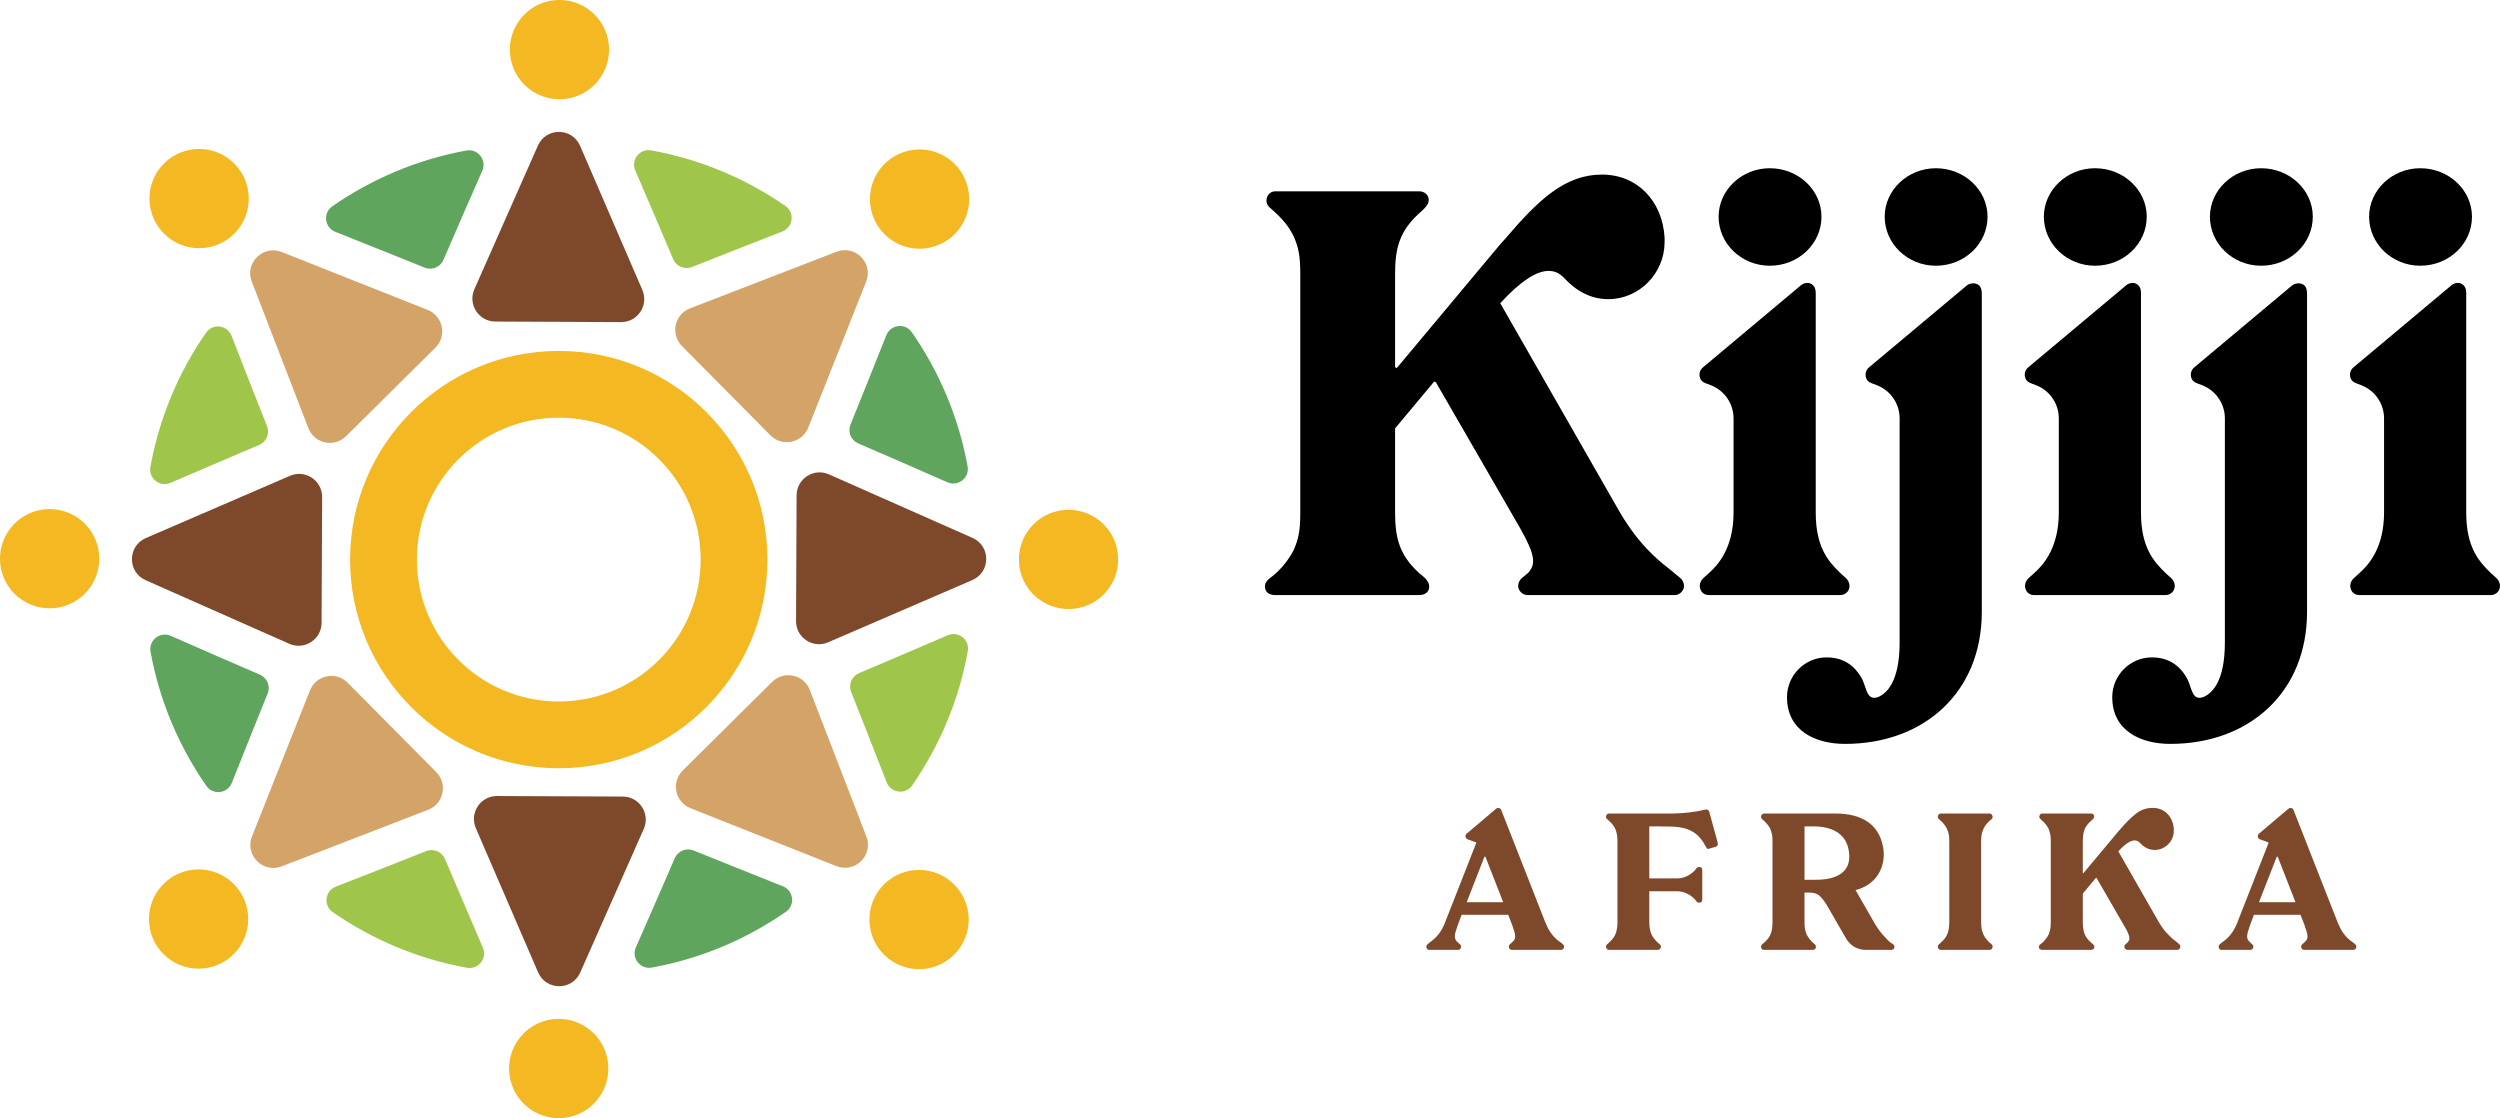 <?xml version="1.0" encoding="UTF-8"?> <svg xmlns="http://www.w3.org/2000/svg" id="Layer_2" viewBox="0 0 631.861 282.6"><g id="Components"><g id="_70ecfc10-5f93-4ff2-967c-6c53048cd15f_1"><path d="M239.456,121.896c-6.678-2.935-17.184-7.535-22.538-9.825-1.845-.789-2.716-2.907-1.96-4.765,2.181-5.361,6.392-15.889,9.061-22.588,1.083-2.716,4.761-3.153,6.43-.752,6.943,9.989,11.849,21.494,14.109,33.911.527,2.897-2.408,5.205-5.104,4.02Z" style="fill:#5fa55e; stroke-width:0px;"></path><path d="M244.603,164.583c-2.243,12.42-7.131,23.932-14.062,33.93-1.674,2.415-5.376,1.96-6.442-.777-2.642-6.787-6.811-17.448-8.975-22.847-.747-1.863.135-3.977,1.985-4.756,5.341-2.251,15.782-6.726,22.416-9.579,2.692-1.158,5.599,1.146,5.078,4.029Z" style="fill:#9fc64b; stroke-width:0px;"></path><path d="M198.64,230.443c-9.987,6.946-21.495,11.851-33.913,14.111-2.897.527-5.205-2.408-4.02-5.104,2.935-6.677,7.536-17.181,9.827-22.534.789-1.844,2.906-2.715,4.765-1.959,5.359,2.18,15.886,6.388,22.586,9.055,2.717,1.081,3.155,4.761.755,6.43Z" style="fill:#5fa55e; stroke-width:0px;"></path><path d="M118.022,244.596c-12.421-2.244-23.935-7.135-33.931-14.063-2.415-1.673-1.961-5.375.777-6.442,6.786-2.643,17.445-6.813,22.844-8.976,1.863-.747,3.976.135,4.755,1.984,2.251,5.34,6.729,15.783,9.584,22.418,1.158,2.692-1.145,5.599-4.029,5.079Z" style="fill:#9fc64b; stroke-width:0px;"></path><path d="M67.648,175.289c-2.18,5.361-6.389,15.887-9.058,22.587-1.082,2.716-4.761,3.154-6.43.753-6.942-9.986-11.848-21.489-14.111-33.908-.528-2.897,2.408-5.206,5.104-4.021,6.678,2.936,17.182,7.534,22.535,9.823,1.845.789,2.716,2.906,1.96,4.765Z" style="fill:#5fa55e; stroke-width:0px;"></path><path d="M65.502,112.46c-5.338,2.251-15.779,6.728-22.412,9.584-2.692,1.159-5.6-1.145-5.079-4.029,2.243-12.42,7.132-23.932,14.062-33.93,1.674-2.415,5.376-1.961,6.442.777,2.642,6.786,6.809,17.445,8.972,22.843.746,1.863-.136,3.975-1.984,4.755Z" style="fill:#9fc64b; stroke-width:0px;"></path><path d="M121.904,43.145c-2.935,6.678-7.535,17.183-9.825,22.536-.789,1.845-2.907,2.715-4.765,1.959-5.36-2.18-15.885-6.389-22.585-9.057-2.717-1.082-3.155-4.762-.753-6.431,9.989-6.942,21.492-11.847,33.908-14.111,2.897-.528,5.206,2.408,4.021,5.104Z" style="fill:#5fa55e; stroke-width:0px;"></path><path d="M197.739,58.508c-6.784,2.643-17.441,6.811-22.839,8.975-1.863.747-3.976-.135-4.756-1.984-2.252-5.341-6.731-15.785-9.586-22.422-1.158-2.692,1.146-5.6,4.03-5.078,12.42,2.247,23.931,7.139,33.927,14.067,2.414,1.674,1.961,5.375-.777,6.441Z" style="fill:#9fc64b; stroke-width:0px;"></path><g id="_Radial_Repeat_"><path d="M151.032,277.868c-2.489,3.129-6.174,4.753-9.886,4.732-2.714-.007-5.449-.9-7.742-2.721-5.421-4.317-6.314-12.207-2.004-17.628,2.489-3.129,6.166-4.753,9.879-4.732,2.721.014,5.449.9,7.742,2.728,5.421,4.311,6.322,12.2,2.011,17.621Z" style="fill:#f4b822; stroke-width:0px;"></path><path d="M162.718,209.493l-16.067,36.304c-1.027,2.32-3.192,3.474-5.344,3.459-2.152-.007-4.303-1.174-5.309-3.509l-15.737-36.445c-1.631-3.769,1.055-7.96,5.119-8.114h.239l31.079.134h.042l.682.007c4.191.021,6.989,4.338,5.295,8.164Z" style="fill:#7e492a; stroke-width:0px;"></path></g><g id="_Radial_Repeat_-2"><path d="M51.612,244.742c-3.973.457-7.721-.998-10.337-3.635-1.912-1.934-3.213-4.493-3.544-7.404-.78-6.884,4.163-13.1,11.04-13.88,3.973-.457,7.728.998,10.336,3.635,1.913,1.934,3.214,4.493,3.551,7.404.78,6.884-4.163,13.1-11.047,13.88Z" style="fill:#f4b822; stroke-width:0px;"></path><path d="M108.223,204.662l-37.028,14.309c-2.363.914-4.704.204-6.223-1.329-1.519-1.533-2.215-3.881-1.28-6.237l14.646-36.895c1.526-3.846,6.448-4.901,9.409-2.067.042.035.084.077.126.119l21.826,22.023.555.563c2.953,2.974,1.877,8.009-2.032,9.514Z" style="fill:#d3a368; stroke-width:0px;"></path></g><g id="_Radial_Repeat_-3"><path d="M25.089,141.272c-.014,2.721-.907,5.449-2.728,7.742-4.31,5.422-12.2,6.322-17.621,2.011C1.61,148.536-.014,144.858,0,141.145c.014-2.721.907-5.449,2.728-7.742,4.31-5.421,12.207-6.322,17.621-2.011,3.129,2.489,4.753,6.174,4.739,9.88Z" style="fill:#f4b822; stroke-width:0px;"></path><path d="M81.412,125.388c.007.07.007.154.007.232l-.141,31.094v.71c-.021,4.191-4.338,6.989-8.171,5.287l-36.297-16.067c-2.32-1.02-3.474-3.186-3.459-5.337,0-2.159,1.174-4.303,3.502-5.316l36.452-15.737c3.769-1.631,7.96,1.062,8.107,5.119v.014Z" style="fill:#7e492a; stroke-width:0px;"></path></g><g id="_Radial_Repeat_-4"><path d="M59.143,59.108c-1.927,1.913-4.493,3.214-7.397,3.544-6.884.78-13.1-4.163-13.887-11.04-.45-3.973,1.006-7.728,3.643-10.336,1.927-1.913,4.493-3.213,7.404-3.551,6.877-.78,13.093,4.163,13.88,11.047.45,3.973-1.006,7.721-3.643,10.337Z" style="fill:#f4b822; stroke-width:0px;"></path><path d="M110.164,87.748c-.042.042-.078.085-.119.119l-22.03,21.833-.555.555c-2.974,2.946-8.009,1.87-9.514-2.039l-14.309-37.028c-.921-2.362-.204-4.711,1.329-6.223,1.533-1.519,3.881-2.208,6.237-1.273l36.895,14.64c3.839,1.533,4.901,6.455,2.067,9.415Z" style="fill:#d3a368; stroke-width:0px;"></path></g><g id="_Radial_Repeat_-5"><path d="M151.214,20.35c-2.489,3.129-6.174,4.753-9.886,4.732-2.714-.014-5.449-.9-7.742-2.728-5.421-4.31-6.322-12.2-2.004-17.621C134.071,1.604,137.749-.021,141.461 0c2.714.007,5.449.9,7.742,2.721,5.421,4.317,6.321,12.207,2.011,17.628Z" style="fill:#f4b822; stroke-width:0px;"></path><path d="M157.213,81.405c-.07.007-.155.007-.225.007l-31.093-.141h-.71c-4.191-.021-6.989-4.332-5.288-8.171l16.06-36.304c1.027-2.313,3.192-3.467,5.344-3.459,2.159.014,4.303,1.188,5.316,3.516l15.737,36.438c1.624,3.783-1.076,7.988-5.14,8.114Z" style="fill:#7e492a; stroke-width:0px;"></path></g><g id="_Radial_Repeat_-6"><path d="M233.835,62.778c-3.973.457-7.721-1.006-10.337-3.636-1.912-1.934-3.213-4.493-3.544-7.404-.787-6.884,4.156-13.1,11.04-13.88,3.973-.457,7.721.998,10.337,3.635,1.912,1.934,3.213,4.493,3.544,7.404.788,6.884-4.156,13.1-11.04,13.88Z" style="fill:#f4b822; stroke-width:0px;"></path><path d="M218.915,71.195l-14.64,36.902c-1.533,3.839-6.448,4.887-9.408,2.067-.042-.035-.085-.077-.127-.119l-21.833-22.03-.555-.562c-2.953-2.981-1.871-8.002,2.039-9.514l37.029-14.309c2.362-.914,4.704-.197,6.223,1.329,1.519,1.533,2.208,3.881,1.273,6.237Z" style="fill:#d3a368; stroke-width:0px;"></path></g><g id="_Radial_Repeat_-7"><path d="M282.607,141.455c-.014,2.721-.9,5.449-2.728,7.742-4.31,5.421-12.2,6.321-17.621,2.011-3.129-2.489-4.753-6.174-4.732-9.879.007-2.721.9-5.449,2.721-7.742,4.317-5.421,12.207-6.321,17.628-2.011,3.129,2.489,4.746,6.174,4.732,9.879Z" style="fill:#f4b822; stroke-width:0px;"></path><path d="M249.263,141.3c-.007,2.152-1.181,4.303-3.509,5.309l-36.445,15.73c-3.783,1.631-7.981-1.069-8.108-5.133,0-.014-.007-.014,0-.021-.007-.07-.007-.14-.007-.204l.134-31.051v-.042l.007-.71c.021-4.191,4.331-6.982,8.17-5.288l36.297,16.067c2.321,1.027,3.474,3.186,3.459,5.344Z" style="fill:#7e492a; stroke-width:0px;"></path></g><g id="_Radial_Repeat_-8"><path d="M241.113,241.325c-1.934,1.912-4.493,3.213-7.404,3.551-6.884.78-13.1-4.163-13.88-11.047-.457-3.973.998-7.721,3.635-10.336,1.934-1.913,4.493-3.214,7.404-3.544,6.884-.781,13.093,4.163,13.88,11.039.45,3.973-1.006,7.728-3.635,10.337Z" style="fill:#f4b822; stroke-width:0px;"></path><path d="M217.649,217.635c-1.533,1.519-3.888,2.208-6.244,1.28l-36.895-14.647c-3.839-1.526-4.894-6.441-2.067-9.408.035-.042.077-.085.119-.127l22.023-21.826.562-.555c2.982-2.953,8.009-1.884,9.521,2.032l14.302,37.029c.921,2.362.204,4.704-1.322,6.223Z" style="fill:#d3a368; stroke-width:0px;"></path></g><path d="M141.222,88.697c-29.125,0-52.737,23.612-52.737,52.737s23.612,52.737,52.737,52.737,52.737-23.612,52.737-52.737-23.612-52.737-52.737-52.737ZM141.222,177.295c-19.808,0-35.861-16.053-35.861-35.861s16.053-35.861,35.861-35.861,35.861,16.053,35.861,35.861-16.053,35.861-35.861,35.861Z" style="fill:#f4b822; stroke-width:0px;"></path><path d="M321.085,146.03c2.614-1.895,4.793-4.811,5.955-7.144,1.017-2.478,1.598-4.373,1.598-9.185v-60.648c0-4.811-.581-6.706-1.598-9.185-1.162-2.333-2.469-4.228-5.81-7.144-1.162-.875-1.307-1.895-1.017-2.77.291-1.02,1.162-1.603,2.179-1.603h36.309c1.017,0,2.034.583,2.324,1.603.291,1.312-.29,2.187-2.324,3.937-4.938,4.519-6.1,8.747-6.1,15.308v23.326c0,.583.436.583.726.146l25.707-30.762c.436-.438.872-1.02,1.308-1.458,8.569-10.059,15.25-16.328,24.545-16.328,8.859,0,15.25,6.561,15.831,15.892v1.165c0,7.873-6.391,14.433-14.233,14.433-4.503,0-8.279-2.187-11.184-5.394-1.162-1.166-2.324-1.75-3.921-1.75-3.051,0-7.117,2.624-12.2,8.164l29.774,52.046c4.212,7.436,8.278,11.226,11.183,13.705,1.307,1.02,3.631,2.915,4.648,3.791.726.729,1.017,1.749.726,2.624-.435,1.02-1.307,1.603-2.324,1.603h-37.035c-1.017,0-1.889-.584-2.324-1.603-.291-.875,0-1.896.726-2.624l1.598-1.312c2.033-2.188,2.033-4.374-2.034-11.518l-21.204-36.738s-.146-.146-.291-.146c0,0-.145,0-.29.146l-9.731,11.663v21.285c0,6.56,1.162,10.788,6.1,15.308,1.889,1.458,2.76,2.478,2.47,3.937-.291,1.165-1.453,1.603-2.47,1.603h-36.309c-1.017,0-2.324-.292-2.615-1.603-.29-1.167.291-2.042,1.308-2.77Z" style="stroke-width:0px;"></path><path d="M430.45,146.176l1.452-1.312c2.324-2.042,6.245-6.415,6.245-15.308v-23.804c0-3.747-2.322-7.103-5.829-8.423l-1.142-.43c-.872-.292-1.453-.875-1.598-1.749-.145-.875.145-1.75.872-2.333l24.545-20.557c.581-.583,1.743-1.02,2.614-.583,1.017.437,1.308,1.457,1.308,2.333v55.545c0,8.601,3.05,12.247,6.245,15.308l1.453,1.312c.726.729,1.017,1.749.726,2.624-.29,1.02-1.307,1.603-2.179,1.603h-33.26c-1.017,0-1.888-.584-2.179-1.603-.29-.875,0-1.896.727-2.624ZM447.297,42.52c7.261,0,13.071,5.541,13.071,12.247,0,6.852-5.81,12.393-13.071,12.393-7.117,0-12.927-5.541-12.927-12.393,0-6.706,5.81-12.247,12.927-12.247Z" style="stroke-width:0px;"></path><path d="M451.653,176.208c0-5.541,4.503-10.06,10.022-10.06,5.81,0,8.133,3.937,9.004,5.541,1.162,2.478,1.162,5.394,3.922,4.519,2.179-.875,5.519-3.791,5.519-13.85v-56.606c0-3.747-2.322-7.103-5.829-8.423l-1.142-.43c-.871-.292-1.452-.875-1.597-1.749-.146-.875.145-1.75.871-2.333l24.545-20.557c.581-.583,1.889-.875,2.76-.437,1.017.437,1.162,1.603,1.162,2.478v80.329c0,20.411-14.669,33.386-34.566,33.386-7.552,0-14.67-3.354-14.67-11.809ZM489.271,42.52c7.262,0,13.072,5.541,13.072,12.247,0,6.852-5.81,12.393-13.072,12.393-7.117,0-12.926-5.541-12.926-12.393,0-6.706,5.81-12.247,12.926-12.247Z" style="stroke-width:0px;"></path><path d="M512.655,146.176l1.452-1.312c2.324-2.042,6.245-6.415,6.245-15.308v-23.804c0-3.747-2.322-7.103-5.829-8.423l-1.142-.43c-.872-.292-1.453-.875-1.598-1.749-.145-.875.145-1.75.872-2.333l24.545-20.557c.581-.583,1.743-1.02,2.614-.583,1.017.437,1.308,1.457,1.308,2.333v55.545c0,8.601,3.05,12.247,6.245,15.308l1.453,1.312c.726.729,1.017,1.749.726,2.624-.29,1.02-1.307,1.603-2.179,1.603h-33.26c-1.017,0-1.888-.584-2.179-1.603-.29-.875,0-1.896.727-2.624ZM529.502,42.52c7.261,0,13.071,5.541,13.071,12.247,0,6.852-5.81,12.393-13.071,12.393-7.117,0-12.927-5.541-12.927-12.393,0-6.706,5.81-12.247,12.927-12.247Z" style="stroke-width:0px;"></path><path d="M533.858,176.208c0-5.541,4.503-10.06,10.022-10.06,5.81,0,8.133,3.937,9.004,5.541,1.162,2.478,1.162,5.394,3.922,4.519,2.179-.875,5.519-3.791,5.519-13.85v-56.606c0-3.747-2.322-7.103-5.829-8.423l-1.142-.43c-.871-.292-1.452-.875-1.597-1.749-.146-.875.145-1.75.871-2.333l24.546-20.557c.58-.583,1.888-.875,2.759-.437,1.017.437,1.162,1.603,1.162,2.478v80.329c0,20.411-14.669,33.386-34.566,33.386-7.552,0-14.67-3.354-14.67-11.809ZM571.475,42.52c7.262,0,13.072,5.541,13.072,12.247,0,6.852-5.81,12.393-13.072,12.393-7.117,0-12.926-5.541-12.926-12.393,0-6.706,5.81-12.247,12.926-12.247Z" style="stroke-width:0px;"></path><path d="M594.86,146.176l1.452-1.312c2.324-2.042,6.245-6.415,6.245-15.308v-23.804c0-3.747-2.322-7.103-5.829-8.423l-1.142-.43c-.871-.292-1.453-.875-1.598-1.749-.145-.875.145-1.75.872-2.333l24.545-20.557c.581-.583,1.743-1.02,2.614-.583,1.017.437,1.308,1.457,1.308,2.333v55.545c0,8.601,3.05,12.247,6.245,15.308l1.452,1.312c.726.729,1.017,1.749.726,2.624-.29,1.02-1.307,1.603-2.178,1.603h-33.26c-1.017,0-1.888-.584-2.179-1.603-.29-.875,0-1.896.727-2.624ZM611.707,42.52c7.261,0,13.071,5.541,13.071,12.247,0,6.852-5.81,12.393-13.071,12.393-7.117,0-12.927-5.541-12.927-12.393,0-6.706,5.81-12.247,12.927-12.247Z" style="stroke-width:0px;"></path><path d="M360.791,238.653l.49-.394c.196-.164.449-.361.76-.591.31-.229.638-.525.981-.886.343-.36.687-.795,1.03-1.304.343-.509.678-1.14,1.006-1.896l8.092-20.628-2.256-.837c-.262-.099-.425-.312-.49-.64-.033-.295.049-.541.245-.738l7.504-6.351c.196-.164.441-.213.736-.148.261.066.441.23.539.492l11.133,28.358c.424,1.051.858,1.896,1.3,2.536.441.64.858,1.141,1.251,1.501.294.296.645.584,1.054.862.408.279.694.5.858.665.262.263.343.558.245.886-.066.165-.164.295-.294.394-.131.098-.278.148-.441.148h-12.408c-.164,0-.311-.049-.441-.148-.131-.098-.229-.229-.294-.394-.098-.328-.017-.623.245-.886l.49-.443c.261-.229.466-.451.613-.665.147-.213.221-.484.221-.812,0-.328-.066-.73-.196-1.206-.131-.475-.327-1.075-.589-1.797l-.981-2.511h-11.771l-.932,2.461c-.262.723-.458,1.322-.588,1.797-.131.476-.196.878-.196,1.206,0,.329.065.608.196.837.13.23.327.46.588.69l.49.443c.294.23.376.525.245.886-.098.362-.343.541-.736.541h-7.21c-.392,0-.637-.18-.736-.541-.098-.328-.016-.623.245-.886ZM379.918,228.019l-4.463-11.422c-.033-.066-.082-.098-.147-.098-.066,0-.115.033-.147.098l-4.463,11.422h9.22Z" style="fill:#7e492a; stroke-width:0px;"></path><path d="M406.207,238.653l.49-.443c.85-.755,1.414-1.534,1.692-2.339.277-.804.417-1.748.417-2.831v-20.382c0-1.083-.14-2.026-.417-2.83-.278-.804-.842-1.583-1.692-2.339l-.49-.443c-.294-.263-.376-.567-.245-.911.13-.344.376-.517.736-.517h16.038c1.405-.032,2.787-.123,4.144-.271,1.356-.148,2.722-.385,4.095-.714.523-.131.866.049,1.03.541l2.158,7.878c.065.23.041.435-.074.615-.115.181-.286.304-.515.369l-1.52.443c-.196.066-.36.083-.49.049-.131-.032-.245-.164-.343-.394-.098-.164-.221-.377-.368-.64-.147-.262-.27-.475-.368-.64-.687-1.05-1.439-1.847-2.256-2.388-.818-.541-1.7-.927-2.648-1.157-.949-.229-1.97-.361-3.065-.394-1.096-.032-2.264-.05-3.507-.05h-2.158v13.145h7.014c.85,0,1.675-.189,2.477-.567.801-.377,1.496-.894,2.084-1.55l.392-.492c.196-.197.408-.296.638-.296.196,0,.376.066.539.197.163.131.245.328.245.591v7.483c0,.263-.082.461-.245.591-.164.131-.343.197-.539.197-.229,0-.441-.098-.638-.295l-.392-.493c-.588-.656-1.284-1.173-2.084-1.55-.802-.377-1.627-.567-2.477-.567h-7.014v7.779c0,1.083.147,2.027.441,2.831.294.805.85,1.584,1.668,2.339l.539.443c.261.263.343.558.245.886-.164.362-.425.541-.785.541h-12.261c-.36,0-.605-.172-.736-.517-.131-.344-.049-.648.245-.91Z" style="fill:#7e492a; stroke-width:0px;"></path><path d="M445.148,206.11c.163-.327.441-.493.834-.493h17.951c3.367,0,6.065.69,8.092,2.068,2.027,1.379,3.318,3.446,3.875,6.203.261,1.313.286,2.569.073,3.766-.213,1.199-.621,2.29-1.226,3.274-.606.985-1.398,1.822-2.379,2.511-.981.689-2.109,1.198-3.384,1.526l5.003,8.714c.196.329.458.723.785,1.182.327.46.694.928,1.103,1.403.408.476.825.928,1.251,1.354.424.427.834.739,1.226.936.359.23.507.525.441.886-.098.427-.36.64-.784.64h-6.474c-.949,0-1.897-.246-2.845-.738-.883-.558-1.57-1.247-2.06-2.068l-5.003-8.665c-.458-.754-.989-1.444-1.594-2.068-.605-.623-1.48-.935-2.624-.935h-1.324v7.483c0,.821.049,1.436.147,1.846.098.411.228.829.392,1.256.392.755.915,1.445,1.569,2.068l.49.394c.261.263.343.574.245.935-.066.165-.164.288-.294.369-.131.083-.278.123-.441.123h-12.31c-.392,0-.638-.164-.736-.492-.098-.394-.017-.705.245-.935l.491-.394c.85-.755,1.414-1.527,1.692-2.314.278-.787.417-1.739.417-2.856v-20.481c0-.82-.049-1.436-.147-1.846-.098-.41-.229-.829-.392-1.256-.196-.394-.45-.779-.76-1.157-.311-.377-.744-.812-1.3-1.304-.131-.098-.221-.238-.27-.418s-.042-.352.024-.517ZM456.085,208.867v13.49h2.894c1.733,0,3.188-.197,4.365-.591,1.177-.394,2.092-.943,2.746-1.649.654-.706,1.062-1.551,1.226-2.536.163-.984.098-2.084-.196-3.299-.458-1.804-1.447-3.159-2.967-4.061-1.52-.903-3.441-1.354-5.763-1.354h-2.305Z" style="fill:#7e492a; stroke-width:0px;"></path><path d="M490.564,205.618h12.261c.359,0,.605.173.736.517.131.344.065.648-.196.911l-.54.443c-.818.723-1.39,1.559-1.716,2.511-.164.427-.27.861-.319,1.304-.049.443-.073.895-.073,1.354v20.382c0,.46.025.91.073,1.354.049.443.155.878.319,1.305.327.952.899,1.79,1.716,2.511l.54.443c.261.263.327.566.196.91-.131.344-.376.517-.736.517h-12.261c-.36,0-.606-.172-.736-.517-.131-.344-.049-.648.245-.91l.49-.443c.85-.755,1.414-1.534,1.692-2.339.277-.804.417-1.731.417-2.782v-20.481c0-.459-.025-.902-.074-1.329-.049-.426-.156-.853-.319-1.28-.327-.952-.9-1.789-1.716-2.511l-.49-.443c-.294-.263-.377-.567-.245-.911.13-.344.375-.517.736-.517Z" style="fill:#7e492a; stroke-width:0px;"></path><path d="M515.773,238.604c.458-.328.858-.714,1.202-1.157.343-.443.613-.862.809-1.256.164-.426.294-.845.392-1.256.098-.41.147-1.025.147-1.846v-20.481c0-.82-.049-1.436-.147-1.846-.098-.41-.229-.829-.392-1.256-.196-.394-.434-.771-.711-1.133-.278-.36-.695-.787-1.251-1.28-.36-.263-.474-.574-.343-.936.098-.361.343-.542.736-.542h12.261c.424,0,.687.181.785.542.065.23.041.435-.073.616-.115.181-.352.418-.712.714-.85.755-1.406,1.526-1.667,2.314-.262.787-.392,1.74-.392,2.855v7.877c0,.098.025.148.073.148.049,0,.106-.033.172-.098l8.681-10.388c.065-.066.139-.148.221-.246.081-.098.155-.18.221-.246,1.438-1.707,2.787-3.052,4.046-4.038,1.258-.984,2.673-1.477,4.242-1.477,1.503,0,2.747.501,3.727,1.501.981,1.002,1.52,2.29,1.619,3.865v.394c0,.656-.123,1.28-.368,1.87-.245.591-.588,1.108-1.03,1.551-.441.443-.956.796-1.545,1.058-.589.263-1.21.394-1.864.394-.753,0-1.447-.164-2.085-.492-.638-.328-1.202-.771-1.692-1.329-.392-.394-.834-.591-1.324-.591-1.047,0-2.42.919-4.12,2.757l10.054,17.576c.719,1.248,1.405,2.224,2.06,2.929.654.706,1.226,1.272,1.716,1.698.229.165.507.378.834.64.327.263.572.476.736.64.262.263.343.558.245.886-.164.362-.425.541-.785.541h-12.506c-.36,0-.621-.18-.785-.541-.098-.328-.017-.623.245-.886l.54-.443c.163-.197.286-.394.368-.591.081-.197.098-.443.049-.739-.049-.295-.156-.648-.319-1.058-.164-.41-.425-.911-.785-1.502l-7.16-12.407c-.033-.032-.066-.049-.098-.049-.033,0-.066.017-.098.049l-3.286,3.939v7.188c0,1.116.13,2.068.392,2.856.261.787.817,1.559,1.667,2.314.327.263.564.484.712.664.147.181.188.402.123.664-.066.197-.18.337-.344.418-.164.083-.327.123-.49.123h-12.261c-.164,0-.336-.032-.515-.098-.18-.065-.303-.213-.368-.443-.098-.361.049-.672.442-.935Z" style="fill:#7e492a; stroke-width:0px;"></path><path d="M561.041,238.653l.49-.394c.196-.164.449-.361.76-.591.311-.229.638-.525.981-.886.344-.36.687-.795,1.03-1.304s.678-1.14,1.006-1.896l8.092-20.628-2.256-.837c-.262-.099-.425-.312-.49-.64-.033-.295.049-.541.245-.738l7.504-6.351c.196-.164.441-.213.736-.148.261.066.441.23.539.492l11.133,28.358c.424,1.051.858,1.896,1.3,2.536.442.64.858,1.141,1.251,1.501.294.296.646.584,1.055.862.408.279.694.5.858.665.262.263.343.558.245.886-.066.165-.164.295-.294.394-.131.098-.278.148-.441.148h-12.408c-.164,0-.311-.049-.442-.148-.131-.098-.229-.229-.294-.394-.098-.328-.017-.623.245-.886l.49-.443c.261-.229.466-.451.613-.665.147-.213.221-.484.221-.812,0-.328-.066-.73-.196-1.206-.131-.475-.327-1.075-.589-1.797l-.981-2.511h-11.771l-.932,2.461c-.262.723-.458,1.322-.588,1.797-.131.476-.196.878-.196,1.206,0,.329.065.608.196.837.131.23.327.46.588.69l.49.443c.294.23.376.525.245.886-.098.362-.343.541-.736.541h-7.21c-.392,0-.637-.18-.736-.541-.098-.328-.016-.623.245-.886ZM580.168,228.019l-4.463-11.422c-.033-.066-.082-.098-.147-.098-.066,0-.115.033-.147.098l-4.463,11.422h9.22Z" style="fill:#7e492a; stroke-width:0px;"></path></g></g></svg> 